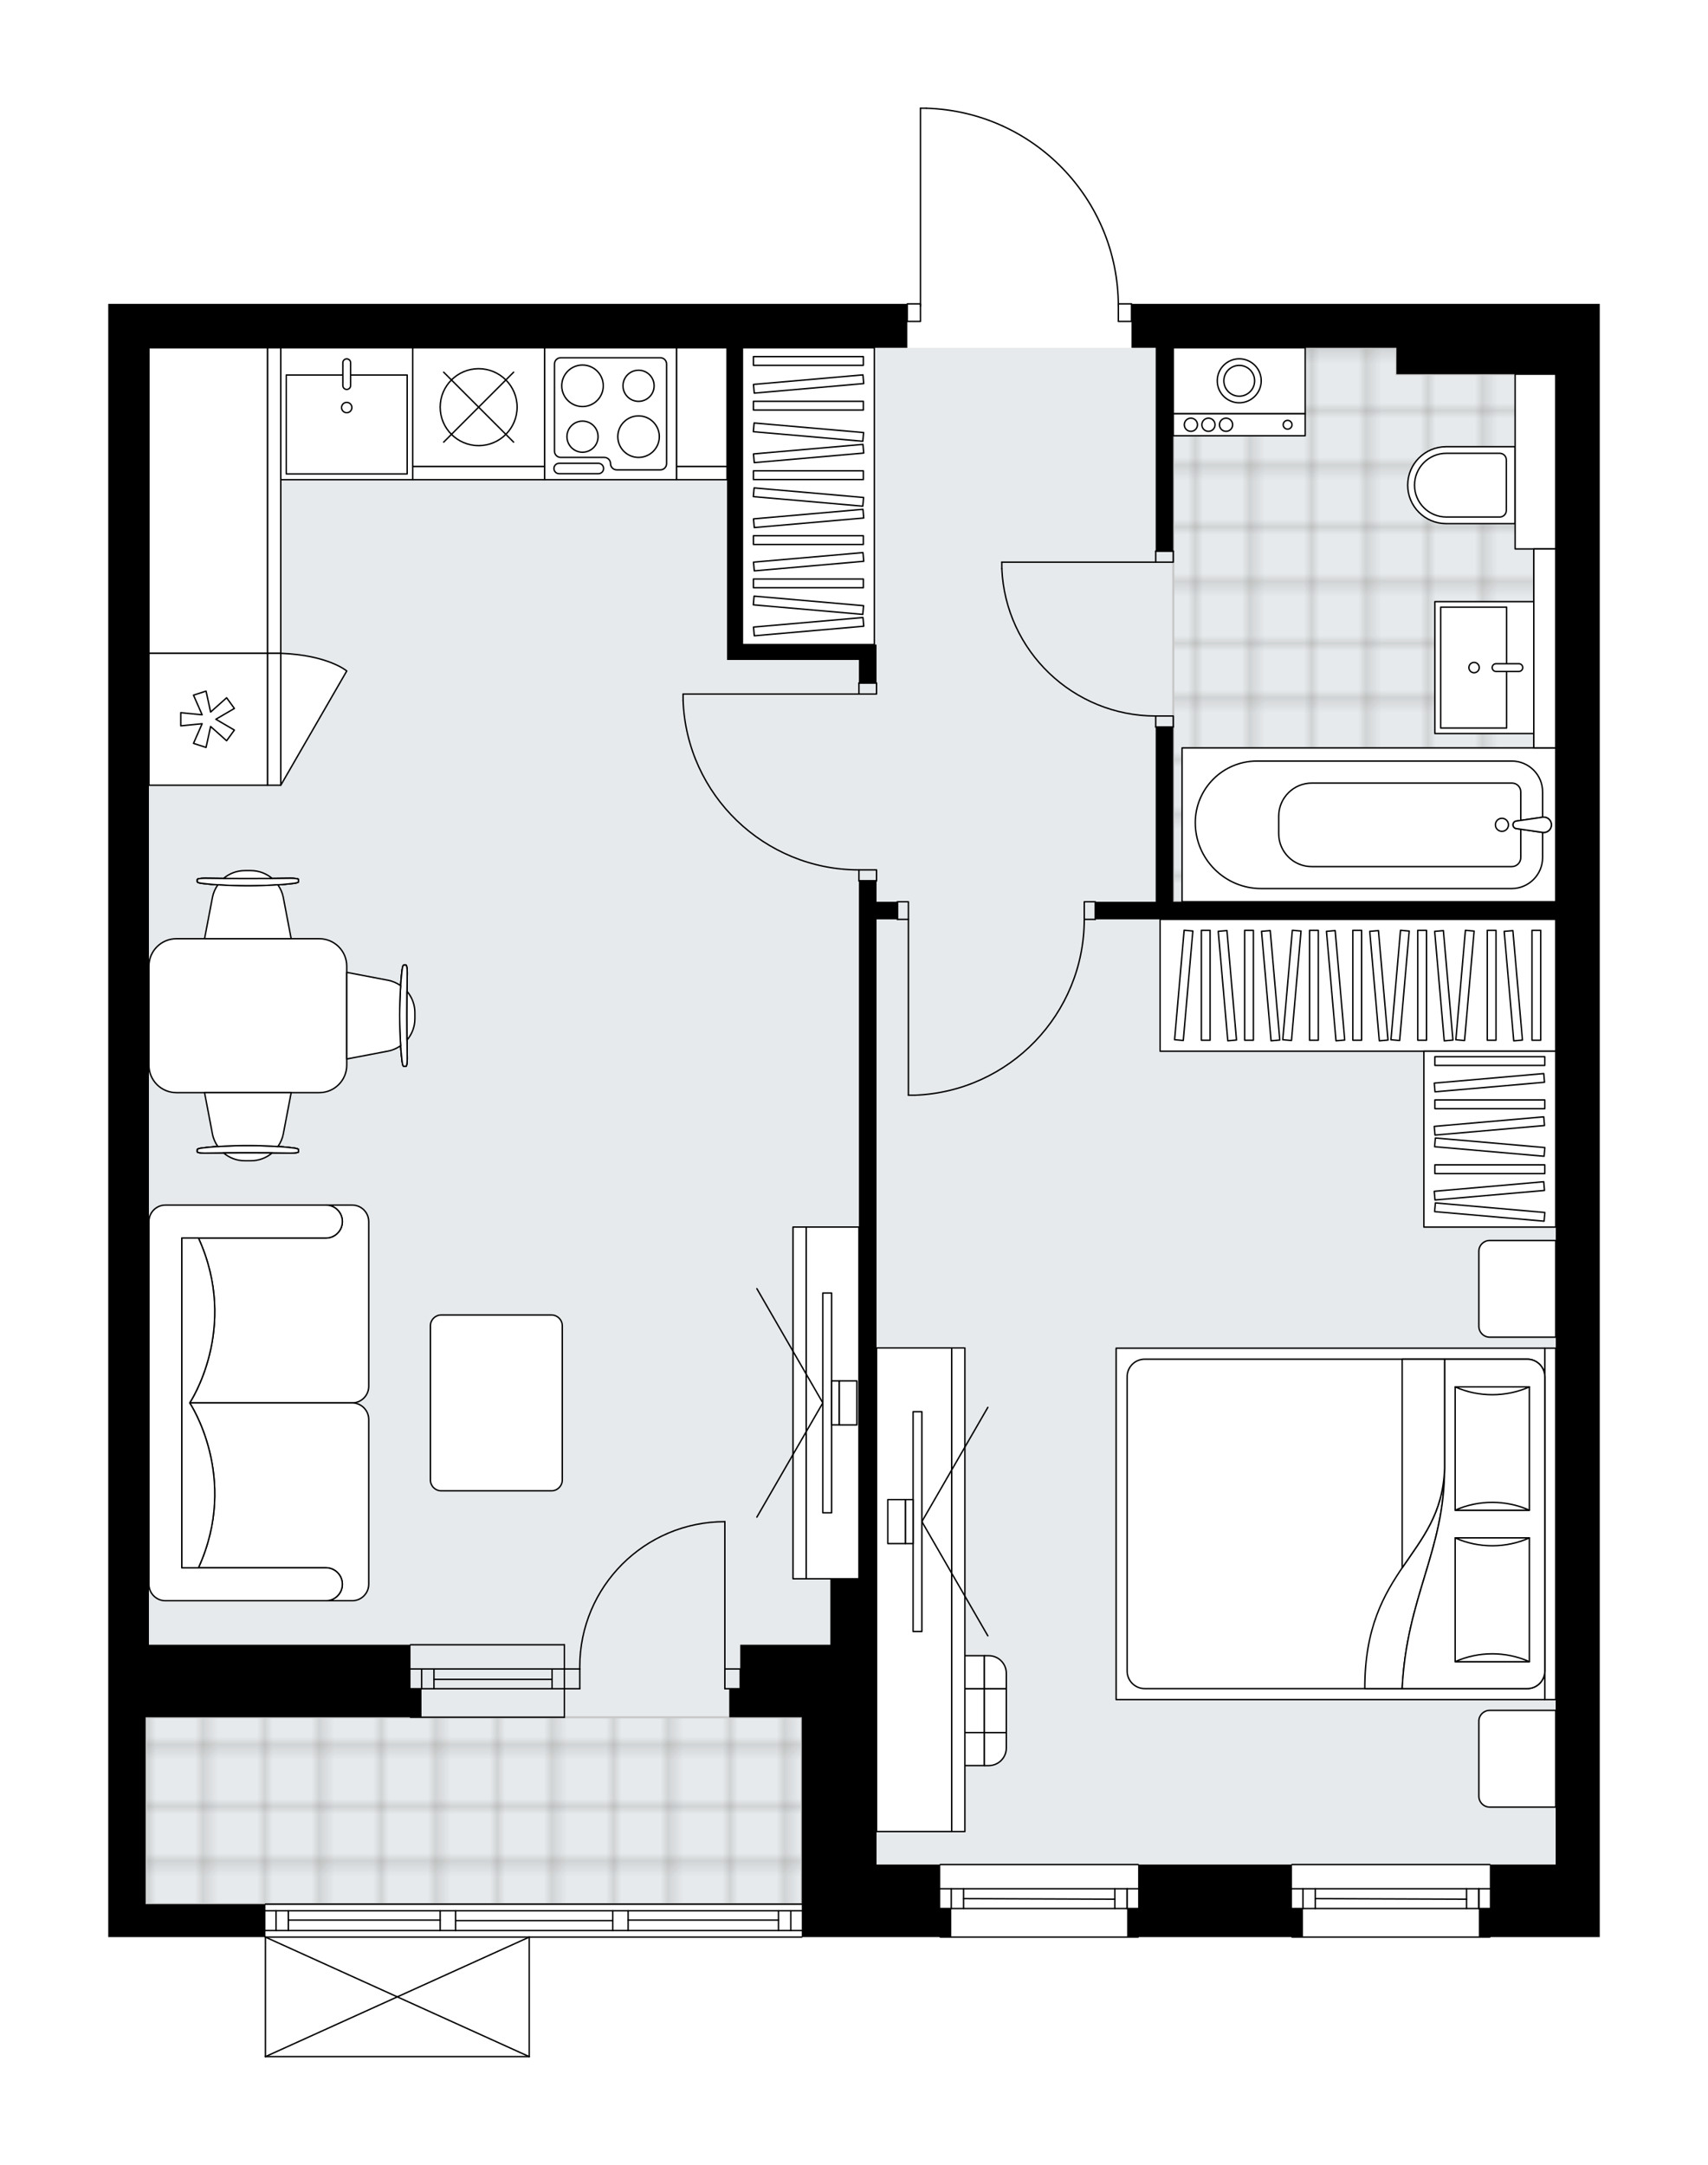 <svg xmlns="http://www.w3.org/2000/svg" xmlns:xlink="http://www.w3.org/1999/xlink" height="2000px" id="Layer_1" style="enable-background:new 0 0 1577.87 2000;" version="1.1" viewBox="0 0 1577.87 2000" width="1577.87px" x="0px" y="0px" xml:space="preserve">
<style type="text/css">
	.st0{fill:none;}
	.st1{opacity:0.25;fill:none;stroke:#13110C;stroke-width:0.4;stroke-miterlimit:10;}
	.st2{fill:#FFFFFF;}
	.st3{fill:#E7EAEC;}
	.st4{fill:url(#SVGID_1_);stroke:#C8C8C8;stroke-width:2;stroke-linecap:round;stroke-linejoin:round;stroke-miterlimit:10;}
	
		.st5{fill:url(#SVGID_00000092414495694428078400000011606583393238489734_);stroke:#C8C8C8;stroke-width:2;stroke-linecap:round;stroke-linejoin:round;stroke-miterlimit:10;}
	.st6{fill:none;stroke:#000000;stroke-width:1.3;stroke-linecap:round;stroke-linejoin:round;stroke-miterlimit:10;}
	.st7{fill:#FFFFFF;stroke:#000000;stroke-width:1.3;stroke-linecap:round;stroke-linejoin:round;stroke-miterlimit:10;}
	.st8{fill:none;stroke:#000000;stroke-width:1.3;stroke-linecap:round;stroke-linejoin:round;}
	.st9{fill:none;stroke:#000000;stroke-width:1.3;stroke-linecap:round;stroke-linejoin:round;stroke-dasharray:9.614,9.614;}
	.st10{fill:none;stroke:#000000;stroke-width:1.3;stroke-linecap:round;stroke-linejoin:round;stroke-dasharray:9.889,9.889;}
	.st11{font-family:'Arial-BoldMT';}
	.st12{font-size:106.437px;}
	.st13{font-size:90.062px;}
	.st14{font-family:'ArialMT';}
	.st15{font-size:40px;}
</style>
<pattern height="14.57" id="New_Pattern_Swatch_2" patternUnits="userSpaceOnUse" style="overflow:visible;" viewBox="7.49 -22.06 14.57 14.57" width="14.57" x="-2390.94" y="3195.11">
	<g>
		<rect class="st0" height="14.57" width="14.57" x="7.49" y="-22.06" />
		<g>
			<rect class="st1" height="7.29" width="7.29" x="14.77" y="-7.49" />
		</g>
		<g>
			<rect class="st1" height="7.29" width="7.29" x="0.2" y="-7.49" />
		</g>
		<g>
			<rect class="st1" height="7.29" width="7.29" x="22.06" y="-14.77" />
		</g>
		<g>
			<rect class="st1" height="7.29" width="7.29" x="7.49" y="-14.77" />
			<rect class="st1" height="7.29" width="7.29" x="14.77" y="-22.06" />
		</g>
		<g>
			<rect class="st1" height="7.29" width="7.29" x="0.2" y="-22.06" />
		</g>
		<g>
			<rect class="st1" height="7.29" width="7.29" x="22.06" y="-29.35" />
		</g>
		<g>
			<rect class="st1" height="7.29" width="7.29" x="7.49" y="-29.35" />
		</g>
	</g>
</pattern>
<path class="st2" d="M1437.25,280.72h40.62v1238.76v243.69  v26.4h-100.89c0,0.36-0.29,0.65-0.65,0.65h-182.77c-0.36,0-0.65-0.29-0.65-0.65h-140.85c0,0.36-0.29,0.65-0.65,0.65H868.64  c-0.36,0-0.65-0.29-0.65-0.65H741.35c0,0.36-0.29,0.65-0.65,0.65H489.54V1900c0,0,0,0.01,0,0.01c0,0.04-0.01,0.07-0.02,0.11  c-0.01,0.05-0.01,0.1-0.03,0.15c0,0,0,0,0,0.01c0,0.01-0.01,0.01-0.01,0.01c-0.05,0.09-0.12,0.17-0.2,0.23  c-0.02,0.02-0.04,0.03-0.07,0.05c-0.09,0.05-0.19,0.09-0.31,0.09c0,0,0,0-0.01,0c0,0,0,0,0,0H245.2c0,0,0,0,0,0c0,0,0,0-0.01,0  c-0.11,0-0.21-0.04-0.31-0.09c-0.02-0.01-0.04-0.03-0.07-0.05c-0.08-0.06-0.16-0.14-0.2-0.23c0-0.01-0.01-0.01-0.01-0.01  c0,0,0,0,0-0.01c-0.02-0.05-0.02-0.1-0.03-0.15c-0.01-0.04-0.02-0.07-0.02-0.11c0,0,0-0.01,0-0.01v-110.43H100v-30.46v-172.61v-26.4  v-40.62V280.72h37.57h165.51h534.44c0-0.36,0.29-0.65,0.65-0.65h11.53V100c0-0.36,0.29-0.65,0.65-0.65h5.32c0.01,0,0.01,0,0.02,0  c47.97,1.42,92.8,21.17,126.23,55.6c32.8,33.79,51.13,78.13,51.81,125.12h11.57c0.36,0,0.65,0.29,0.65,0.65h244.05H1437.25z" id="background" />
<g id="floor">
	<polygon class="st3" points="1437.25,345.7 1290.03,345.7 1290.03,321.33 137.57,321.33 137.57,1586.49 134.52,1586.49    134.52,1759.11 740.7,1759.11 740.7,1722.55 1437.25,1722.55  " />
	<pattern id="SVGID_1_" patternTransform="matrix(7.164 0 0 7.164 31611.713 61039.449)" xlink:href="#New_Pattern_Swatch_2">
	</pattern>
	<polygon class="st4" points="1416.94,692.96 1416.94,509.18 1437.25,509.18 1437.25,345.7 1290.03,345.7 1290.03,321.33    1083.9,321.33 1083.9,509.18 1083.9,601.07 1083.9,833.08 1382.42,833.08 1416.94,833.08 1437.25,833.08 1437.25,692.96  " />
	
		<pattern id="SVGID_00000139989374359614876970000017296187452005990071_" patternTransform="matrix(7.164 0 0 7.164 31611.713 61039.449)" xlink:href="#New_Pattern_Swatch_2">
	</pattern>
	
		<rect height="172.61" style="fill:url(#SVGID_00000139989374359614876970000017296187452005990071_);stroke:#C8C8C8;stroke-width:2;stroke-linecap:round;stroke-linejoin:round;stroke-miterlimit:10;" width="606.18" x="134.52" y="1586.49" />
	<g id="LINE_00000119075881260945418760000015177669923864581286_">
		<line class="st6" x1="245.2" x2="740.7" y1="1759.11" y2="1759.11" />
	</g>
	<g id="LINE_00000143584718697416151890000004444595298968853689_">
		<line class="st6" x1="254.99" x2="254.99" y1="1765.2" y2="1783.48" />
	</g>
	<g id="LINE_00000071535681281646006910000000040020680601770121_">
		<line class="st6" x1="730.55" x2="730.55" y1="1765.2" y2="1783.48" />
	</g>
	<g id="LINE_00000095308230919227749620000006015450026249973682_">
		<line class="st6" x1="406.64" x2="266.36" y1="1773.83" y2="1773.83" />
	</g>
	<g id="LINE_00000103255597344809094160000007832715388982516148_">
		<line class="st6" x1="719.18" x2="580.27" y1="1773.83" y2="1773.83" />
	</g>
	<g id="LINE_00000080171149088375759120000011619542957325961141_">
		<line class="st6" x1="719.18" x2="719.18" y1="1783.48" y2="1765.2" />
	</g>
	<g id="LINE_00000151508950727478433300000003905148438168235435_">
		<line class="st6" x1="254.99" x2="254.99" y1="1765.2" y2="1783.48" />
	</g>
	<g id="LINE_00000001625449753298740780000005465465821366173361_">
		<line class="st6" x1="266.36" x2="266.36" y1="1783.48" y2="1765.2" />
	</g>
	<g id="LINE_00000146497344226794204320000004689027642468677765_">
		<line class="st6" x1="420.86" x2="420.86" y1="1765.2" y2="1783.48" />
	</g>
	<g id="LINE_00000168835807650261825800000010197290928765497781_">
		<line class="st6" x1="420.86" x2="406.64" y1="1783.48" y2="1783.48" />
	</g>
	<g id="LINE_00000183216663690967289700000017246700230274530715_">
		<line class="st6" x1="406.64" x2="406.64" y1="1783.48" y2="1765.2" />
	</g>
	<g id="LINE_00000082364062913759376220000006348672877674433676_">
		<line class="st6" x1="406.64" x2="420.86" y1="1765.2" y2="1765.2" />
	</g>
	<g id="LINE_00000008840462422342733740000000234812755044424091_">
		<line class="st6" x1="740.7" x2="245.2" y1="1789.57" y2="1789.57" />
	</g>
	<g id="LINE_00000132057231317735337770000005683460636290369435_">
		<line class="st6" x1="580.27" x2="580.27" y1="1765.2" y2="1783.48" />
	</g>
	<g id="LINE_00000013872125042008514530000005053769772176700088_">
		<line class="st6" x1="580.27" x2="566.06" y1="1783.48" y2="1783.48" />
	</g>
	<g id="LINE_00000014628309770552205110000014143990116756750494_">
		<line class="st6" x1="566.06" x2="566.06" y1="1783.48" y2="1765.2" />
	</g>
	<g id="LINE_00000047738458832193302880000014822172680006020792_">
		<line class="st6" x1="566.06" x2="580.27" y1="1765.2" y2="1765.2" />
	</g>
	<g id="LINE_00000183933941221372443850000008558349552415192507_">
		<line class="st6" x1="566.06" x2="420.86" y1="1774.34" y2="1774.34" />
	</g>
	<g id="LWPOLYLINE_00000052078238945829422680000009167567503951549886_">
		<line class="st6" x1="580.27" x2="740.7" y1="1765.2" y2="1765.2" />
	</g>
	<g id="LWPOLYLINE_00000147931369359741279300000015952255459754391701_">
		<line class="st6" x1="566.06" x2="420.86" y1="1765.2" y2="1765.2" />
	</g>
	<g id="LWPOLYLINE_00000083801950413887015950000014247921015789818000_">
		<line class="st6" x1="406.64" x2="245.2" y1="1765.2" y2="1765.2" />
	</g>
	<g id="LWPOLYLINE_00000114050222676903675770000003506815128811331215_">
		<line class="st6" x1="580.27" x2="740.7" y1="1783.48" y2="1783.48" />
	</g>
	<g id="LWPOLYLINE_00000153707557100861864550000009598998409024741043_">
		<line class="st6" x1="566.06" x2="420.86" y1="1783.48" y2="1783.48" />
	</g>
	<g id="LWPOLYLINE_00000028314228913888668560000007838786536732235926_">
		<line class="st6" x1="406.64" x2="245.2" y1="1783.48" y2="1783.48" />
	</g>
	<g id="LINE_00000010995599482847256940000006698343089555518087_">
		<line class="st6" x1="521.38" x2="379.23" y1="1541.82" y2="1541.82" />
	</g>
	<g id="LINE_00000161623337481379155080000014163456050810617020_">
		<line class="st6" x1="521.38" x2="379.23" y1="1560.09" y2="1560.09" />
	</g>
	<g id="LINE_00000181077251550709497070000013818938469183104185_">
		<line class="st6" x1="510.01" x2="400.9" y1="1551.45" y2="1551.45" />
	</g>
	<g id="LINE_00000026868073838233065460000009624148127185670292_">
		<line class="st6" x1="389.53" x2="389.53" y1="1541.82" y2="1560.09" />
	</g>
	<g id="LINE_00000136372857794437140300000013716596726906485404_">
		<line class="st6" x1="510.01" x2="510.01" y1="1541.82" y2="1560.09" />
	</g>
	<g id="LINE_00000138553442930642760330000006996097208023597730_">
		<line class="st6" x1="521.38" x2="379.23" y1="1519.48" y2="1519.48" />
	</g>
	<g id="LINE_00000105407776049651204810000000748041899327247805_">
		<line class="st6" x1="379.23" x2="521.38" y1="1586.49" y2="1586.49" />
	</g>
	<g id="LINE_00000000933203685427638250000016403275491018222007_">
		<line class="st6" x1="400.9" x2="400.9" y1="1541.8" y2="1560.08" />
	</g>
	<g id="LINE_00000042003695621064654960000009633164322912294322_">
		<line class="st6" x1="521.38" x2="521.38" y1="1519.48" y2="1586.49" />
	</g>
	<g id="LINE_00000105410078537754962760000009598702168786594233_">
		<line class="st6" x1="1376.33" x2="1193.56" y1="1789.57" y2="1789.57" />
	</g>
	<g id="LINE_00000174575324709853671820000008642331514300127659_">
		<line class="st6" x1="1193.56" x2="1376.33" y1="1744.89" y2="1744.89" />
	</g>
	<g id="LINE_00000165200962397852905650000005511888885475297167_">
		<line class="st6" x1="1366.17" x2="1366.17" y1="1763.17" y2="1744.89" />
	</g>
	<g id="LINE_00000170986357134091020640000002761785848621845681_">
		<line class="st6" x1="1203.71" x2="1203.71" y1="1763.17" y2="1744.89" />
	</g>
	<g id="LINE_00000166670395029002957530000000115548542516129414_">
		<line class="st6" x1="1193.56" x2="1376.33" y1="1763.17" y2="1763.17" />
	</g>
	<g id="LINE_00000081641886893301039580000017492529187593812645_">
		<line class="st6" x1="1215.09" x2="1354.8" y1="1754.03" y2="1754.54" />
	</g>
	<g id="LINE_00000173849943831996290960000017930513942395682987_">
		<line class="st6" x1="1215.09" x2="1215.09" y1="1744.89" y2="1763.17" />
	</g>
	<g id="LINE_00000109728898458458702760000001571666402352829836_">
		<line class="st6" x1="1366.17" x2="1366.17" y1="1763.17" y2="1744.89" />
	</g>
	<g id="LINE_00000106835257661336437750000018343615145059466679_">
		<line class="st6" x1="1354.8" x2="1354.8" y1="1744.89" y2="1763.17" />
	</g>
	<g id="LINE_00000116233269975201296190000001167212450535142832_">
		<line class="st6" x1="1193.56" x2="1376.33" y1="1722.55" y2="1722.55" />
	</g>
	<g id="LINE_00000042713711692494904070000001177427235003356036_">
		<line class="st6" x1="1051.41" x2="868.64" y1="1789.57" y2="1789.57" />
	</g>
	<g id="LINE_00000115474684556430929180000000874001648916961935_">
		<line class="st6" x1="868.64" x2="1051.41" y1="1744.89" y2="1744.89" />
	</g>
	<g id="LINE_00000013150827575196374660000018395395382838797482_">
		<line class="st6" x1="1041.25" x2="1041.25" y1="1763.17" y2="1744.89" />
	</g>
	<g id="LINE_00000146472338686333824620000013574841403056034740_">
		<line class="st6" x1="878.79" x2="878.79" y1="1763.17" y2="1744.89" />
	</g>
	<g id="LINE_00000157305462114259956000000014774802377333766334_">
		<line class="st6" x1="868.64" x2="1051.41" y1="1763.17" y2="1763.17" />
	</g>
	<g id="LINE_00000134217333326325151830000007236606497124619961_">
		<line class="st6" x1="890.17" x2="1029.88" y1="1754.03" y2="1754.54" />
	</g>
	<g id="LINE_00000153697473371074355080000009714384072622548906_">
		<line class="st6" x1="890.17" x2="890.17" y1="1744.89" y2="1763.17" />
	</g>
	<g id="LINE_00000042000199343581323480000001032017933439637944_">
		<line class="st6" x1="1041.25" x2="1041.25" y1="1763.17" y2="1744.89" />
	</g>
	<g id="LINE_00000123399399011121454700000015168185311738011832_">
		<line class="st6" x1="1029.88" x2="1029.88" y1="1744.89" y2="1763.17" />
	</g>
	<g id="LINE_00000134931141239167573450000015365509982974421666_">
		<line class="st6" x1="868.64" x2="1051.41" y1="1722.55" y2="1722.55" />
	</g>
	<g id="LWPOLYLINE_00000128455569229356999530000015606386897084347022_">
		<rect class="st6" height="10.15" width="16.25" x="793.5" y="631.02" />
	</g>
	<g id="LWPOLYLINE_00000064339165993876748530000015705137741950160279_">
		<rect class="st6" height="10.15" width="16.25" x="793.5" y="803.64" />
	</g>
	<g id="LINE_00000096041950911142387490000016332411937205719474_">
		<line class="st6" x1="793.5" x2="809.75" y1="631.02" y2="631.02" />
	</g>
	<g id="LINE_00000171702711042411712490000015503765306936214175_">
		<line class="st6" x1="793.5" x2="809.75" y1="813.79" y2="813.79" />
	</g>
	<g id="LINE_00000022550655890918755940000017772258491271886012_">
		<line class="st6" x1="793.5" x2="631.04" y1="641.18" y2="641.18" />
	</g>
	<g id="LINE_00000070086783482637668510000005931959680168365698_">
		<line class="st6" x1="631.04" x2="631.04" y1="647.27" y2="641.18" />
	</g>
	<g id="ARC_00000039834597214917254090000016694208406333034396_">
		<path class="st6" d="M793.5,803.64c-87.36-0.04-159.08-69.08-162.46-156.37" />
	</g>
	<g id="LWPOLYLINE_00000022540343016847121410000001872227375711767201_">
		<rect class="st6" height="16.25" width="10.15" x="829.04" y="833.08" />
	</g>
	<g id="LWPOLYLINE_00000172408786991992904200000016207478675510167218_">
		<rect class="st6" height="16.25" width="10.15" x="1001.65" y="833.08" />
	</g>
	<g id="LINE_00000150794940498956319950000012826820147722705315_">
		<line class="st6" x1="829.04" x2="829.04" y1="849.33" y2="833.08" />
	</g>
	<g id="LINE_00000170961091311394238170000005985996978876209313_">
		<line class="st6" x1="1011.81" x2="1011.81" y1="849.33" y2="833.08" />
	</g>
	<g id="LINE_00000070797393640802393380000005450470838637892496_">
		<line class="st6" x1="839.19" x2="839.19" y1="849.33" y2="1011.79" />
	</g>
	<g id="LINE_00000178915018668645675590000001099769497917053356_">
		<line class="st6" x1="845.29" x2="839.19" y1="1011.79" y2="1011.79" />
	</g>
	<g id="ARC_00000020369736503331425550000008882571174529357993_">
		<path class="st6" d="M1001.65,849.33c-0.04,87.36-69.08,159.08-156.37,162.46" />
	</g>
	<g id="LWPOLYLINE_00000101815495854386674180000016757536832855078048_">
		<rect class="st6" height="10.15" width="16.25" x="1067.65" y="509.18" />
	</g>
	<g id="LWPOLYLINE_00000022535018200458439010000016159498365194620033_">
		<rect class="st6" height="10.15" width="16.25" x="1067.65" y="661.48" />
	</g>
	<g id="LINE_00000122698168058524859870000017800881168376117677_">
		<line class="st6" x1="1067.65" x2="1083.9" y1="509.18" y2="509.18" />
	</g>
	<g id="LINE_00000020373119062496929160000015686423271847094401_">
		<line class="st6" x1="1067.65" x2="1083.9" y1="671.64" y2="671.64" />
	</g>
	<g id="LINE_00000102521591183964885990000006095077233840754064_">
		<line class="st6" x1="1067.65" x2="925.5" y1="519.33" y2="519.33" />
	</g>
	<g id="ARC_00000181057030054514109320000012792003590679676544_">
		<path class="st6" d="M1067.65,661.48c-76.14-0.05-138.77-59.99-142.15-136.06" />
	</g>
	<g id="LINE_00000018932400870798091110000007939559461950135706_">
		<line class="st6" x1="925.5" x2="925.5" y1="519.33" y2="525.42" />
	</g>
	<g id="LWPOLYLINE_00000144335760882619329400000001984513438633888898_">
		<rect class="st6" height="16.25" width="12.18" x="1033.13" y="280.72" />
	</g>
	<g id="LWPOLYLINE_00000049902724628617863740000017648905969020067462_">
		<rect class="st6" height="16.25" width="12.18" x="838.18" y="280.72" />
	</g>
	<g id="LWPOLYLINE_00000121996735878568794840000005655062658278960310_">
		<path class="st6" d="M855.69,100c98.83,2.93,177.44,83.89,177.44,182.77" />
	</g>
	<g id="LINE_00000015330531809430327580000016938159429967411104_">
		<line class="st6" x1="850.36" x2="850.36" y1="282.77" y2="100" />
	</g>
	<g id="LINE_00000054234123992237336720000014311064874450375857_">
		<line class="st6" x1="850.36" x2="855.69" y1="100" y2="100" />
	</g>
	<g id="ARC_00000153688602103885080530000011980279093241359244_">
		<path class="st6" d="M535.6,1541.82c-0.01-0.66-0.01-1.33-0.01-1.99c-0.01-74.04,60.01-134.06,134.04-134.07" />
	</g>
	<g id="LINE_00000026868190076281914390000008138269522790655401_">
		<line class="st6" x1="669.63" x2="669.63" y1="1541.82" y2="1405.75" />
	</g>
	<g id="LINE_00000036244117215132633280000010989956186891553436_">
		<line class="st6" x1="521.38" x2="535.6" y1="1541.82" y2="1541.82" />
	</g>
	<g id="LINE_00000168107936992139582330000013258182713489119105_">
		<line class="st6" x1="535.6" x2="535.6" y1="1541.82" y2="1560.09" />
	</g>
	<g id="LINE_00000054977366202210654220000006463748921144839324_">
		<line class="st6" x1="535.6" x2="521.38" y1="1560.09" y2="1560.09" />
	</g>
	<g id="LINE_00000063592789081789164150000018332160646018954905_">
		<line class="st6" x1="683.84" x2="669.63" y1="1560.09" y2="1560.09" />
	</g>
	<g id="LINE_00000067935884902885804220000014936656230920204208_">
		<line class="st6" x1="669.63" x2="669.63" y1="1560.09" y2="1541.82" />
	</g>
	<g id="LINE_00000183223582246393957570000006293588491315419547_">
		<line class="st6" x1="669.63" x2="683.84" y1="1541.82" y2="1541.82" />
	</g>
	<g id="LINE_00000114777730112817808250000016089637946470636203_">
		<line class="st6" x1="683.84" x2="683.84" y1="1560.09" y2="1541.82" />
	</g>
	<g id="LINE_00000071558568911296262800000008668140507178463652_">
		<line class="st6" x1="488.89" x2="245.2" y1="1900" y2="1900" />
	</g>
	<g id="LINE_00000044171389228034692440000001096294718326358678_">
		<line class="st6" x1="245.2" x2="245.2" y1="1900" y2="1789.57" />
	</g>
	<g id="LINE_00000039846661110357463770000004946647190599022231_">
		<line class="st6" x1="488.89" x2="488.89" y1="1789.57" y2="1900" />
	</g>
	<g id="LWPOLYLINE_00000096045147855802505170000015633220099232712608_">
		<line class="st6" x1="245.2" x2="488.89" y1="1789.57" y2="1900" />
	</g>
	<g id="LWPOLYLINE_00000144338135836881213990000009696214283706959529_">
		<line class="st6" x1="488.89" x2="245.2" y1="1789.57" y2="1900" />
	</g>
	<polygon points="868.64,1722.55 809.75,1722.55 809.75,1586.49 809.75,1458.55 809.75,849.33 829.04,849.33 829.04,833.08    809.75,833.08 809.75,813.79 793.5,813.79 793.5,1458.55 767.1,1458.55 767.1,1519.48 683.84,1519.48 683.84,1560.09    673.69,1560.09 673.69,1586.49 740.7,1586.49 740.7,1722.55 740.7,1763.17 740.7,1789.57 878.79,1789.57 878.79,1763.17    868.64,1763.17  " />
	<polygon points="685.87,609.7 793.5,609.7 793.5,631.02 809.75,631.02 809.75,609.7 809.75,595.48 685.87,595.48 685.87,321.33    838.18,321.33 838.18,280.72 303.08,280.72 137.57,280.72 100,280.72 100,1519.48 100,1560.09 100,1586.49 100,1759.11    100,1789.57 245.2,1789.57 245.2,1759.11 134.52,1759.11 134.52,1586.49 389.38,1586.49 389.38,1560.09 379.23,1560.09    379.23,1519.48 137.57,1519.48 137.57,321.33 303.08,321.33 671.66,321.33 671.66,609.7  " />
	<polygon points="1290.02,280.72 1045.32,280.72 1045.32,321.33 1067.65,321.33 1067.65,509.18 1083.9,509.18 1083.9,321.33    1290.02,321.33 1290.02,345.7 1437.25,345.7 1437.25,833.08 1083.9,833.08 1083.9,671.64 1067.65,671.64 1067.65,833.08    1011.81,833.08 1011.81,849.33 1437.25,849.33 1437.25,1519.48 1437.14,1519.48 1437.14,1722.55 1376.33,1722.55 1376.33,1763.17    1366.17,1763.17 1366.17,1789.57 1477.87,1789.57 1477.87,1763.17 1477.87,1519.48 1477.87,280.72 1437.25,280.72  " />
	<polygon points="1193.56,1722.55 1051.41,1722.55 1051.41,1763.17 1041.25,1763.17 1041.25,1789.57 1203.71,1789.57    1203.71,1763.17 1193.56,1763.17  " />
</g>
<g id="mebel">
	<g>
		<path class="st7" d="M1366.17,1155.97v69.24c0,5.61,4.55,10.15,10.15,10.15h60.92v-89.35h-61.11    C1370.64,1146.01,1366.17,1150.47,1366.17,1155.97z" />
		<path class="st7" d="M1366.17,1590.09v69.24c0,5.61,4.55,10.15,10.15,10.15h60.92v-89.35h-61.11    C1370.64,1580.13,1366.17,1584.59,1366.17,1590.09z" />
		<g>
			
				<rect class="st7" height="10.15" transform="matrix(-1.836970e-16 1 -1 -1.836970e-16 2840.011 -24.338)" width="324.64" x="1269.85" y="1402.76" />
			
				<rect class="st7" height="396" transform="matrix(-1.836970e-16 1 -1 -1.836970e-16 2636.936 178.738)" width="324.64" x="1066.78" y="1209.84" />
			<path class="st7" d="M1427.1,1271.91v271.84c0,8.97-7.27,16.25-16.25,16.25H1057.5c-8.97,0-16.25-7.27-16.25-16.25v-271.84     c0-8.97,7.27-16.25,16.25-16.25h353.35C1419.82,1255.67,1427.1,1262.94,1427.1,1271.91z" />
			<path class="st7" d="M1295.34,1560c4.16-84.91,39.15-126.99,39.17-203.45c-2.77,81.81-73.85,90.54-73.7,203.45L1295.34,1560z" />
			<g>
				<path class="st7" d="M1295.34,1560c4.16-84.91,39.15-126.99,39.17-203.45l0-100.89h76.34c8.97,0,16.25,7.27,16.25,16.25v271.84      c0,8.97-7.27,16.25-16.25,16.25L1295.34,1560L1295.34,1560z" />
			</g>
			
				<rect class="st7" height="68.57" transform="matrix(-1.836970e-16 1 -1 -1.836970e-16 2716.783 -40.345)" width="113.93" x="1321.6" y="1303.93" />
			<path class="st7" d="M1344.28,1395.18c21.54-9.65,47.03-9.65,68.57,0H1344.28z" />
			<path class="st7" d="M1412.85,1281.26c-21.54,9.65-47.03,9.65-68.57,0H1412.85z" />
			
				<rect class="st7" height="68.57" transform="matrix(-1.836970e-16 1 -1 -1.836970e-16 2856.515 99.388)" width="114.36" x="1321.38" y="1443.66" />
			<path class="st7" d="M1344.28,1535.13c21.54-9.69,47.03-9.69,68.57,0H1344.28z" />
			<path class="st7" d="M1412.85,1420.77c-21.54,9.69-47.03,9.69-68.57,0H1412.85z" />
			<g>
				<path class="st7" d="M1334.52,1356.56v-100.89h-39.17v192.77C1313.83,1421.13,1333.1,1398.39,1334.52,1356.56z" />
			</g>
		</g>
	</g>
	<g>
		<g>
			
				<rect class="st7" height="40.62" transform="matrix(4.433768e-11 1 -1 4.433768e-11 2469.392 691.326)" width="40.62" x="868.73" y="1560.05" />
			
				<rect class="st7" height="20.31" transform="matrix(4.554738e-11 1 -1 4.554738e-11 2499.854 660.864)" width="40.62" x="899.19" y="1570.21" />
			
				<rect class="st7" height="20.31" transform="matrix(4.433768e-11 1 -1 4.433768e-11 2438.931 721.787)" width="40.62" x="838.26" y="1570.21" />
			
				<rect class="st7" height="40.62" transform="matrix(-4.466643e-11 -1 1 -4.466643e-11 -726.864 2504.931)" width="30.46" x="873.8" y="1595.59" />
			<path class="st7" d="M929.65,1600.67v14.22c0,8.97-7.27,16.25-16.25,16.25h-4.06v-30.46H929.65z" />
			<path class="st7" d="M868.73,1600.67v30.46h-4.06c-8.97,0-16.25-7.27-16.25-16.25v-14.22H868.73z" />
			
				<rect class="st7" height="40.62" transform="matrix(-4.430849e-11 -1 1 -4.430849e-11 -655.787 2433.854)" width="30.46" x="873.8" y="1524.51" />
			<path class="st7" d="M929.65,1545.84v14.22h-20.31v-30.46h4.06C922.37,1529.59,929.65,1536.86,929.65,1545.84z" />
			<path class="st7" d="M868.73,1529.59v30.46h-20.31v-14.22c0-8.97,7.27-16.25,16.25-16.25H868.73z" />
		</g>
		<g>
			
				<rect class="st7" height="69.44" transform="matrix(-1.430304e-10 -1 1 -1.430304e-10 -624.211 2313.152)" width="446.77" x="621.09" y="1433.96" />
			
				<rect class="st7" height="12.18" transform="matrix(-1.071731e-10 -1 1 -1.071731e-10 -583.396 2353.966)" width="446.77" x="661.9" y="1462.59" />
		</g>
		<g>
			<g>
				<g id="LINE_00000167377941036177682810000011081637985095571641_">
					<line class="st7" x1="851.64" x2="912.57" y1="1405.71" y2="1511.24" />
				</g>
				<g id="LINE_00000026123542249620202800000011930635779961815197_">
					<line class="st7" x1="851.64" x2="912.57" y1="1405.71" y2="1300.19" />
				</g>
			</g>
			
				<rect class="st7" height="203.08" transform="matrix(-1 8.867650e-11 -8.867650e-11 -1 1695.165 2811.428)" width="8.12" x="843.52" y="1304.18" />
			<rect class="st7" height="40.62" width="7.11" x="836.41" y="1385.41" />
			
				<rect class="st7" height="40.62" transform="matrix(-1 8.800459e-11 -8.800459e-11 -1 1656.58 2811.428)" width="16.25" x="820.17" y="1385.41" />
		</g>
	</g>
	<g>
		
			<rect class="st7" height="274.15" transform="matrix(-1 -1.440320e-10 1.440320e-10 -1 1493.59 916.801)" width="121.85" x="685.87" y="321.32" />
		<g>
			
				<rect class="st7" height="8.07" transform="matrix(-1 -1.356125e-10 1.356125e-10 -1 1493.59 1077.898)" width="101.54" x="696.03" y="534.91" />
			
				<rect class="st7" height="8.07" transform="matrix(-1 -1.339374e-10 1.339374e-10 -1 1493.59 997.932)" width="101.54" x="696.03" y="494.93" />
			
				<rect class="st7" height="8.07" transform="matrix(-1 -1.348332e-10 1.348332e-10 -1 1493.59 877.984)" width="101.54" x="696.03" y="434.96" />
			
				<rect class="st7" height="8.07" transform="matrix(-0.996 -0.087 0.087 -0.996 1442.033 1180.841)" width="101.54" x="696.03" y="554.91" />
			
				<rect class="st7" height="8.07" transform="matrix(-0.996 -0.087 0.087 -0.996 1450.745 981.307)" width="101.54" x="696.03" y="454.95" />
			
				<rect class="st7" height="8.07" transform="matrix(-0.996 0.087 -0.087 -0.996 1541.205 1090.573)" width="101.54" x="696.03" y="574.9" />
			
				<rect class="st7" height="8.07" transform="matrix(-0.996 0.087 -0.087 -0.996 1535.978 970.852)" width="101.54" x="696.03" y="514.92" />
			
				<rect class="st7" height="8.07" transform="matrix(-0.996 0.087 -0.087 -0.996 1532.494 891.039)" width="101.54" x="696.03" y="474.94" />
			
				<rect class="st7" height="8.07" transform="matrix(-0.996 -0.087 0.087 -0.996 1455.972 861.587)" width="101.54" x="696.03" y="394.97" />
			
				<rect class="st7" height="8.07" transform="matrix(-0.996 0.087 -0.087 -0.996 1527.266 771.319)" width="101.54" x="696.03" y="414.97" />
			
				<rect class="st7" height="8.07" transform="matrix(-1 -1.347257e-10 1.347257e-10 -1 1493.59 749.578)" width="101.54" x="696.03" y="370.75" />
			
				<rect class="st7" height="8.07" transform="matrix(-1 -1.348332e-10 1.348332e-10 -1 1493.59 666.919)" width="101.54" x="696.03" y="329.42" />
			
				<rect class="st7" height="8.07" transform="matrix(-0.996 0.087 -0.087 -0.996 1521.671 643.158)" width="101.54" x="696.03" y="350.76" />
		</g>
	</g>
	<g>
		
			<rect class="st7" height="365.54" transform="matrix(1.439425e-10 -1 1 1.439425e-10 344.24 2164.727)" width="121.85" x="1193.56" y="727.48" />
		<g>
			
				<rect class="st7" height="8.07" transform="matrix(1.355228e-10 -1 1 1.355228e-10 203.623 2024.109)" width="101.54" x="1063.1" y="906.21" />
			
				<rect class="st7" height="8.07" transform="matrix(1.348415e-10 -1 1 1.348415e-10 243.606 2064.092)" width="101.54" x="1103.08" y="906.21" />
			
				<rect class="st7" height="8.07" transform="matrix(1.348238e-10 -1 1 1.348238e-10 303.58 2124.066)" width="101.54" x="1163.05" y="906.21" />
			
				<rect class="st7" height="8.07" transform="matrix(1.347163e-10 -1 1 1.347163e-10 343.563 2164.049)" width="101.54" x="1203.04" y="906.21" />
			
				<rect class="st7" height="8.07" transform="matrix(1.347349e-10 -1 1 1.347349e-10 403.537 2224.023)" width="101.54" x="1263.01" y="906.21" />
			
				<rect class="st7" height="8.07" transform="matrix(0.087 -0.996 0.996 0.087 91.758 1920.622)" width="101.54" x="1043.11" y="906.21" />
			
				<rect class="st7" height="8.07" transform="matrix(0.087 -0.996 0.996 0.087 183.003 2020.199)" width="101.54" x="1143.06" y="906.21" />
			
				<rect class="st7" height="8.07" transform="matrix(0.087 -0.996 0.996 0.087 274.248 2119.775)" width="101.54" x="1243.02" y="906.21" />
			
				<rect class="st7" height="8.07" transform="matrix(-0.087 -0.996 0.996 -0.087 325.9 2119.119)" width="101.54" x="1083.09" y="906.21" />
			
				<rect class="st7" height="8.07" transform="matrix(-0.087 -0.996 0.996 -0.087 369.368 2158.949)" width="101.54" x="1123.07" y="906.21" />
			
				<rect class="st7" height="8.07" transform="matrix(-0.087 -0.996 0.996 -0.087 434.569 2218.695)" width="101.54" x="1183.05" y="906.21" />
			
				<rect class="st7" height="8.07" transform="matrix(-0.087 -0.996 0.996 -0.087 478.037 2258.526)" width="101.54" x="1223.03" y="906.21" />
			
				<rect class="st7" height="8.07" transform="matrix(0.087 -0.996 0.996 0.087 328.995 2179.521)" width="101.54" x="1302.99" y="906.21" />
			
				<rect class="st7" height="8.07" transform="matrix(-0.087 -0.996 0.996 -0.087 543.238 2318.272)" width="101.54" x="1283" y="906.21" />
			
				<rect class="st7" height="8.07" transform="matrix(1.343406e-10 -1 1 1.343406e-10 467.74 2288.226)" width="101.54" x="1327.21" y="906.21" />
			
				<rect class="st7" height="8.07" transform="matrix(1.347349e-10 -1 1 1.347349e-10 509.069 2329.555)" width="101.54" x="1368.54" y="906.21" />
			
				<rect class="st7" height="8.07" transform="matrix(-0.087 -0.996 0.996 -0.087 613.036 2382.231)" width="101.54" x="1347.21" y="906.21" />
		</g>
	</g>
	<g>
		<rect class="st7" height="162.46" width="121.85" x="1315.41" y="971.17" />
		<g>
			<rect class="st7" height="8.07" width="101.54" x="1325.56" y="976.19" />
			<rect class="st7" height="8.07" width="101.54" x="1325.56" y="1016.17" />
			<rect class="st7" height="8.07" width="101.54" x="1325.56" y="1076.14" />
			
				<rect class="st7" height="8.07" transform="matrix(0.996 0.087 -0.087 0.996 97.639 -115.921)" width="101.54" x="1325.56" y="1056.15" />
			
				<rect class="st7" height="8.07" transform="matrix(0.996 -0.087 0.087 0.996 -81.937 123.761)" width="101.54" x="1325.56" y="996.18" />
			
				<rect class="st7" height="8.07" transform="matrix(0.996 -0.087 0.087 0.996 -85.422 123.913)" width="101.54" x="1325.56" y="1036.16" />
			
				<rect class="st7" height="8.07" transform="matrix(0.996 0.087 -0.087 0.996 102.866 -115.692)" width="101.54" x="1325.56" y="1116.13" />
			
				<rect class="st7" height="8.07" transform="matrix(0.996 -0.087 0.087 0.996 -90.649 124.141)" width="101.54" x="1325.56" y="1096.14" />
		</g>
	</g>
	<g>
		
			<rect class="st7" height="109.66" transform="matrix(1.941164e-11 -1 1 1.941164e-11 -270.046 654.845)" width="282.24" x="51.28" y="407.61" />
		
			<rect class="st7" height="12.18" transform="matrix(1.941164e-11 -1 1 1.941164e-11 -209.124 715.767)" width="282.24" x="112.2" y="456.35" />
	</g>
	<g>
		<rect class="st7" height="109.66" width="46.7" x="624.96" y="321.32" />
		<rect class="st7" height="12.18" width="46.7" x="624.96" y="430.99" />
	</g>
	<g>
		<path class="st7" d="M301.04,1143.75L301.04,1143.75c8.41,0,15.23-6.82,15.23-15.23v0c0-8.41-6.82-15.23-15.23-15.23h0h24.31    c8.44,0,15.29,6.84,15.29,15.29v152.18c0,8.42-6.89,15.3-15.3,15.3l-150.11,0c0,0,46.2-68.68,8.1-152.3H301.04z" />
		<path class="st7" d="M301.04,1448.36L301.04,1448.36c8.41,0,15.23,6.82,15.23,15.23v0c0,8.41-6.82,15.23-15.23,15.23h0h24.31    c8.44,0,15.29-6.84,15.29-15.29v-152.18c0-8.42-6.89-15.3-15.3-15.3l-150.11,0c0,0,46.2,68.68,8.1,152.3H301.04z" />
		<path class="st7" d="M152.8,1113.29h148.25c8.41,0,15.23,6.82,15.23,15.23v0c0,8.41-6.82,15.23-15.23,15.23H168.03v304.61h133.01    c8.41,0,15.23,6.82,15.23,15.23l0,0c0,8.41-6.82,15.23-15.23,15.23H152.8c-8.41,0-15.23-6.82-15.23-15.23v-335.07    C137.57,1120.14,144.42,1113.29,152.8,1113.29z" />
		<path class="st7" d="M183.33,1448.36c38.11-83.62-8.1-152.3-8.1-152.3v-0.01c0,0,46.2-68.68,8.1-152.3h-15.3v304.61    L183.33,1448.36z" />
	</g>
	<g>
		<path class="st7" d="M162.95,867.22h132c14.02,0,25.38,11.36,25.38,25.38v91.44c0,14.02-11.36,25.38-25.38,25.38h-132    c-14.02,0-25.38-11.36-25.38-25.38v-91.44C137.57,878.59,148.93,867.22,162.95,867.22z" />
		<g>
			<g id="LINE_00000039816065422114215060000009500714800931807912_">
				<path class="st7" d="M186.76,1060.58c24.58-3.09,59.87-3.09,84.45,0c2.84,0.36,4.48,0.89,4.48,1.45v0.14v2.01      c0,0.6-3.18,1.09-7.11,1.09c-26.33-0.42-52.87-0.42-79.2,0c-3.93,0-7.11-0.49-7.11-1.09v-2.01v-0.14      C182.27,1061.47,183.92,1060.94,186.76,1060.58z" />
			</g>
			<g id="LINE_00000137126238723998330740000009794360479486915763_">
				<path class="st7" d="M186.76,1060.58c24.58-3.09,59.87-3.09,84.45,0c2.84,0.36,4.48,0.89,4.48,1.45v0.14v2.01      c0,0.6-3.18,1.09-7.11,1.09c-26.33-0.42-52.87-0.42-79.2,0c-3.93,0-7.11-0.49-7.11-1.09v-2.01v-0.14      C182.27,1061.47,183.92,1060.94,186.76,1060.58z" />
			</g>
			<g id="LINE_00000042716303970608447500000017721057876255550110_">
				<path class="st7" d="M186.76,1060.58c24.58-3.09,59.87-3.09,84.45,0c2.84,0.36,4.48,0.89,4.48,1.45v0.14v2.01      c0,0.6-3.18,1.09-7.11,1.09c-26.33-0.42-52.87-0.42-79.2,0c-3.93,0-7.11-0.49-7.11-1.09v-2.01v-0.14      C182.27,1061.47,183.92,1060.94,186.76,1060.58z" />
			</g>
			<path class="st7" d="M206.53,1065.14c5.35,4.52,12.22,7.22,19.65,7.22h5.6c7.42,0,14.3-2.7,19.65-7.22     C236.46,1065.01,221.5,1065.01,206.53,1065.14z" />
			<path class="st7" d="M188.97,1009.43l7.29,38.18c0.82,4.31,2.62,8.2,5,11.63c17.62-1.24,37.82-1.24,55.44,0     c2.39-3.42,4.18-7.31,5-11.63l7.29-38.18H188.97z" />
		</g>
		<g>
			<g id="LINE_00000115475981064889758310000015453835574829850808_">
				<path class="st7" d="M371.49,980.55c-3.09-24.58-3.09-59.87,0-84.45c0.36-2.84,0.89-4.48,1.45-4.48h0.14h2.01      c0.6,0,1.1,3.18,1.1,7.11c-0.42,26.33-0.42,52.87,0,79.2c0,3.93-0.49,7.11-1.1,7.11h-2.01h-0.14      C372.38,985.03,371.84,983.39,371.49,980.55z" />
			</g>
			<g id="LINE_00000123434848351464100440000015035692620054662529_">
				<path class="st7" d="M371.49,980.55c-3.09-24.58-3.09-59.87,0-84.45c0.36-2.84,0.89-4.48,1.45-4.48h0.14h2.01      c0.6,0,1.1,3.18,1.1,7.11c-0.42,26.33-0.42,52.87,0,79.2c0,3.93-0.49,7.11-1.1,7.11h-2.01h-0.14      C372.38,985.03,371.84,983.39,371.49,980.55z" />
			</g>
			<g id="LINE_00000056397674478311536950000015106080855851120558_">
				<path class="st7" d="M371.49,980.55c-3.09-24.58-3.09-59.87,0-84.45c0.36-2.84,0.89-4.48,1.45-4.48h0.14h2.01      c0.6,0,1.1,3.18,1.1,7.11c-0.42,26.33-0.42,52.87,0,79.2c0,3.93-0.49,7.11-1.1,7.11h-2.01h-0.14      C372.38,985.03,371.84,983.39,371.49,980.55z" />
			</g>
			<path class="st7" d="M376.05,960.77c4.52-5.35,7.22-12.22,7.22-19.65v-5.6c0-7.42-2.7-14.3-7.22-19.65     C375.91,930.85,375.91,945.81,376.05,960.77z" />
			<path class="st7" d="M320.34,978.33l38.18-7.29c4.31-0.82,8.2-2.62,11.63-5c-1.24-17.62-1.24-37.82,0-55.44     c-3.42-2.39-7.31-4.18-11.63-5l-38.18-7.29V978.33z" />
		</g>
		<g>
			<g id="LINE_00000141428266230066890890000014127459713959986864_">
				<path class="st7" d="M271.2,816.07c-24.58,3.09-59.87,3.09-84.45,0c-2.84-0.36-4.48-0.89-4.48-1.45v-0.14v-2.01      c0-0.6,3.18-1.09,7.11-1.09c26.33,0.42,52.87,0.42,79.2,0c3.93,0,7.11,0.49,7.11,1.09v2.01v0.14      C275.69,815.18,274.04,815.72,271.2,816.07z" />
			</g>
			<g id="LINE_00000087414007145975234700000008503123565717045679_">
				<path class="st7" d="M271.2,816.07c-24.58,3.09-59.87,3.09-84.45,0c-2.84-0.36-4.48-0.89-4.48-1.45v-0.14v-2.01      c0-0.6,3.18-1.09,7.11-1.09c26.33,0.42,52.87,0.42,79.2,0c3.93,0,7.11,0.49,7.11,1.09v2.01v0.14      C275.69,815.18,274.04,815.72,271.2,816.07z" />
			</g>
			<g id="LINE_00000010310450510595596850000001418876552232726158_">
				<path class="st7" d="M271.2,816.07c-24.58,3.09-59.87,3.09-84.45,0c-2.84-0.36-4.48-0.89-4.48-1.45v-0.14v-2.01      c0-0.6,3.18-1.09,7.11-1.09c26.33,0.42,52.87,0.42,79.2,0c3.93,0,7.11,0.49,7.11,1.09v2.01v0.14      C275.69,815.18,274.04,815.72,271.2,816.07z" />
			</g>
			<path class="st7" d="M251.42,811.51c-5.35-4.52-12.22-7.22-19.65-7.22h-5.6c-7.42,0-14.3,2.7-19.65,7.22     C221.5,811.65,236.46,811.65,251.42,811.51z" />
			<path class="st7" d="M268.99,867.22l-7.29-38.18c-0.82-4.31-2.62-8.2-5-11.63c-17.62,1.24-37.82,1.24-55.44,0     c-2.39,3.42-4.18,7.31-5,11.63l-7.29,38.18H268.99z" />
		</g>
	</g>
	<g>
		<g>
			
				<rect class="st7" height="48.74" transform="matrix(5.324503e-11 -1 1 5.324503e-11 -526.92 2065.187)" width="324.92" x="606.67" y="1271.68" />
			
				<rect class="st7" height="12.18" transform="matrix(5.136964e-11 -1 1 5.136964e-11 -557.382 2034.726)" width="324.92" x="576.21" y="1289.96" />
		</g>
		<g>
			<g>
				<g id="LINE_00000127732426160195343950000010177333857975065997_">
					<line class="st7" x1="760.13" x2="699.21" y1="1296.05" y2="1401.57" />
				</g>
				<g id="LINE_00000165224225419579905820000011520166876172743062_">
					<line class="st7" x1="760.13" x2="699.21" y1="1296.05" y2="1190.53" />
				</g>
			</g>
			<rect class="st7" height="203.08" width="8.12" x="760.13" y="1194.52" />
			
				<rect class="st7" height="40.62" transform="matrix(-1 -1.224647e-16 1.224647e-16 -1 1543.611 2592.107)" width="7.11" x="768.25" y="1275.75" />
			<rect class="st7" height="40.62" width="16.25" x="775.36" y="1275.75" />
		</g>
	</g>
	<g>
		<path class="st7" d="M519.45,1367.24v-142.38c0-5.55-4.5-10.04-10.04-10.04H407.65c-5.55,0-10.04,4.5-10.04,10.04v142.38    c0,5.55,4.5,10.04,10.04,10.04h101.76C514.95,1377.28,519.45,1372.79,519.45,1367.24z" />
	</g>
	<g>
		<path class="st7" d="M1300.44,448.21L1300.44,448.21c0-19.63,15.91-35.54,35.54-35.54h63.7v71.08h-63.7    C1316.36,483.75,1300.44,467.84,1300.44,448.21z" />
		
			<rect class="st7" height="37.57" transform="matrix(4.279183e-13 1 -1 4.279183e-13 1844.883 -992.051)" width="161.44" x="1337.74" y="407.63" />
		<path class="st7" d="M1306.75,448.21L1306.75,448.21c0-16.26,13.18-29.45,29.45-29.45h49.27c3.36,0,6.09,2.73,6.09,6.09v46.71    c0,3.36-2.73,6.09-6.09,6.09h-49.27C1319.93,477.66,1306.75,464.48,1306.75,448.21z" />
	</g>
	<g>
		<rect class="st7" height="60.92" width="121.85" x="1083.9" y="321.32" />
		<rect class="st7" height="20.31" width="121.85" x="1083.9" y="382.25" />
		<g id="CIRCLE_00000171706569815414845240000015965895322427008436_">
			<circle class="st7" cx="1144.82" cy="351.79" r="20.31" />
		</g>
		<g id="CIRCLE_00000098905382856834323540000009329730474199795585_">
			<circle class="st7" cx="1144.82" cy="351.79" r="14.22" />
		</g>
		<g id="CIRCLE_00000071553757797116467710000011526861490596083346_">
			<circle class="st7" cx="1189.5" cy="392.4" r="4.06" />
		</g>
		<g id="CIRCLE_00000180337072897809155630000003978283464660250286_">
			<circle class="st7" cx="1132.64" cy="392.4" r="6.09" />
		</g>
		<g id="CIRCLE_00000067233417312363444500000000274379839542143417_">
			<circle class="st7" cx="1116.39" cy="392.4" r="6.09" />
		</g>
		<g id="CIRCLE_00000074409121135717492260000015182100183242638244_">
			<circle class="st7" cx="1100.15" cy="392.4" r="6.09" />
		</g>
	</g>
	<g>
		
			<rect class="st7" height="91.38" transform="matrix(-1.836970e-16 1 -1 -1.836970e-16 1988.01 -754.494)" width="121.85" x="1310.32" y="571.07" />
		
			<rect class="st7" height="60.92" transform="matrix(-1.836970e-16 1 -1 -1.836970e-16 1978.105 -744.63)" width="111.69" x="1305.52" y="586.28" />
		<path class="st7" d="M1378.49,616.74L1378.49,616.74c0-1.98,1.61-3.59,3.59-3.59h21.06c1.98,0,3.59,1.61,3.59,3.59v0    c0,1.98-1.61,3.59-3.59,3.59h-21.06C1380.1,620.33,1378.49,618.72,1378.49,616.74z" />
		<circle class="st7" cx="1361.76" cy="616.74" r="4.77" />
	</g>
	<g>
		<rect class="st7" height="121.85" width="121.85" x="503.1" y="321.32" />
		<path class="st7" d="M512.24,336.27v80.55c0,3.18,2.58,5.75,5.75,5.75h40.28c3.18,0,5.75,2.58,5.75,5.75l0,0    c0,3.18,2.58,5.75,5.75,5.75h40.28c3.18,0,5.75-2.58,5.75-5.75v-92.06c0-3.18-2.58-5.75-5.75-5.75h-92.06    C514.81,330.52,512.24,333.1,512.24,336.27z" />
		<path class="st7" d="M552.82,437.61h-36.3c-2.65,0-4.79-2.15-4.79-4.79v0c0-2.65,2.15-4.79,4.79-4.79h36.3    c2.65,0,4.79,2.15,4.79,4.79v0C557.62,435.46,555.47,437.61,552.82,437.61z" />
		<circle class="st7" cx="538.13" cy="356.41" r="19.18" />
		<circle class="st7" cx="589.91" cy="403.4" r="19.18" />
		<circle class="st7" cx="538.13" cy="403.4" r="14.38" />
		<circle class="st7" cx="589.91" cy="356.41" r="14.38" />
	</g>
	<g>
		<rect class="st7" height="109.66" width="121.85" x="381.25" y="321.32" />
		<rect class="st7" height="12.18" width="121.85" x="381.25" y="430.99" />
		<circle class="st7" cx="442.18" cy="376.15" r="35.54" />
		<line class="st7" x1="474.48" x2="409.87" y1="343.85" y2="408.46" />
		<line class="st7" x1="474.48" x2="409.87" y1="408.46" y2="343.85" />
	</g>
	<g>
		
			<rect class="st7" height="109.66" transform="matrix(-1.836970e-16 1 -1 -1.836970e-16 856.88 472.082)" width="121.85" x="131.48" y="609.65" />
		
			<rect class="st7" height="12.18" transform="matrix(-1.836970e-16 1 -1 -1.836970e-16 917.803 411.159)" width="121.85" x="192.4" y="658.39" />
		<polygon class="st7" points="186.73,660.36 167.01,658.39 167.01,670.57 186.73,668.6 178.76,686.74 190.35,690.51 194.57,671.15     209.35,684.33 216.52,674.47 199.41,664.48 216.52,654.49 209.35,644.63 194.57,657.81 190.35,638.46 178.76,642.22   " />
		<path class="st7" d="M259.41,725.4l60.92-105.52c0,0-17.15-14.7-60.92-16.32V725.4z" />
	</g>
	<g>
		<rect class="st7" height="121.85" width="121.85" x="259.4" y="321.32" />
		<rect class="st7" height="91.38" width="111.69" x="264.46" y="346.44" />
		<path class="st7" d="M320.31,359.78L320.31,359.78c-1.98,0-3.59-1.61-3.59-3.59v-21.06c0-1.98,1.61-3.59,3.59-3.59l0,0    c1.98,0,3.59,1.61,3.59,3.59v21.06C323.9,358.17,322.29,359.78,320.31,359.78z" />
		<circle class="st7" cx="320.31" cy="376.51" r="4.77" />
	</g>
	<g>
		
			<rect class="st7" height="345.23" transform="matrix(-1.836970e-16 1 -1 -1.836970e-16 2026.635 -502.639)" width="142.15" x="1193.56" y="589.38" />
		<g id="ARC_00000023999231291397490030000011334656924445974185_">
			<path class="st7" d="M1425.08,754.98c0.68-0.1,1.37-0.1,2.05,0c3.87,0.57,6.56,4.16,5.99,8.04c-0.57,3.87-4.16,6.56-8.04,5.99     l-24.8-3.62c-1.15-0.34-2.04-1.24-2.38-2.38c-0.56-1.88,0.51-3.85,2.38-4.41L1425.08,754.98z" />
		</g>
		<path class="st7" d="M1425.07,792.25v-23.24l-24.79-3.62c-1.15-0.34-2.04-1.24-2.38-2.38c-0.56-1.88,0.51-3.85,2.38-4.41    l24.79-3.62v-23.45c0-15.7-12.73-28.43-28.43-28.43h-235.52c-31.43,0-56.9,25.48-56.9,56.9c0,33.62,27.26,60.88,60.88,60.88    h231.34C1412.24,820.89,1425.07,808.07,1425.07,792.25z" />
		<path class="st7" d="M1404.9,792.32v-26.25l-4.62-0.67c-1.15-0.34-2.04-1.24-2.38-2.38c-0.56-1.88,0.51-3.85,2.38-4.41l4.62-0.67    v-26.39c0-4.49-3.64-8.12-8.12-8.12h-184.85c-16.93,0-30.65,13.72-30.65,30.65v16.06c0,16.82,13.64,30.46,30.46,30.46h184.89    C1401.2,800.58,1404.9,796.88,1404.9,792.32z" />
		<g id="ARC_00000150800172970383822040000015452527952803610260_">
			<path class="st7" d="M1425.08,754.98c0.68-0.1,1.37-0.1,2.05,0c3.87,0.57,6.56,4.16,5.99,8.04c-0.57,3.87-4.16,6.56-8.04,5.99     l-24.8-3.62c-1.15-0.34-2.04-1.24-2.38-2.38c-0.56-1.88,0.51-3.85,2.38-4.41L1425.08,754.98z" />
		</g>
		<circle class="st7" cx="1387.5" cy="762" r="6.03" />
	</g>
	<rect class="st7" height="183.78" width="20.31" x="1416.94" y="507.14" />
</g>
</svg>